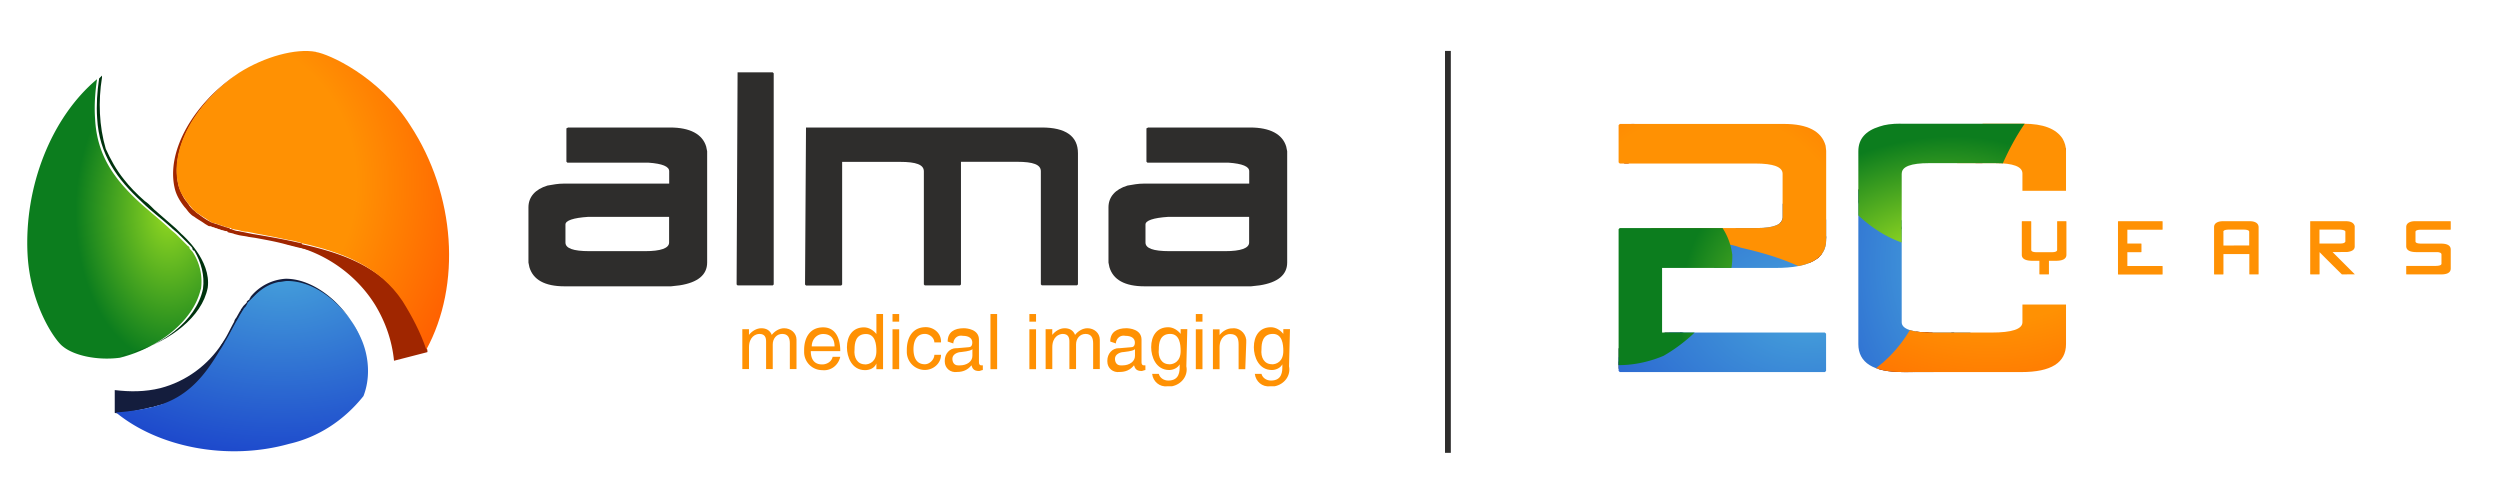 <svg id="Capa_1" data-name="Capa 1" xmlns="http://www.w3.org/2000/svg" xmlns:xlink="http://www.w3.org/1999/xlink" viewBox="0 0 249.249 50" width="249.249" height="50"><defs><radialGradient id="Degradado_sin_nombre_10" data-name="Degradado sin nombre 10" cx="1799.7" cy="-2956.69" fx="1799.7" fy="-2956.69" r="1.49" gradientTransform="rotate(-1.99 1549323.727 1342363.981)scale(26.52 17.91)" gradientUnits="userSpaceOnUse"><stop offset="0" stop-color="#47a4db"/><stop offset="1" stop-color="#1537c9"/></radialGradient><radialGradient id="Degradado_sin_nombre_17" data-name="Degradado sin nombre 17" cx="1796.01" cy="-3008.39" fx="1796.01" fy="-3008.39" r="1.29" gradientTransform="matrix(28.8 0 0 31.57 -51554.76 95002.68)" gradientUnits="userSpaceOnUse"><stop offset=".41" stop-color="#ff9103"/><stop offset="1" stop-color="#ff4300"/></radialGradient><radialGradient id="Degradado_sin_nombre_18" data-name="Degradado sin nombre 18" cx="1816.79" cy="-3005.95" fx="1816.79" fy="-3005.95" r=".59" gradientTransform="rotate(-15.75 334937.328 75090.66)scale(18.23 29.28)" gradientUnits="userSpaceOnUse"><stop offset="0" stop-color="#94d922"/><stop offset="1" stop-color="#0c7d1e"/></radialGradient><radialGradient id="Degradado_sin_nombre_10-2" data-name="Degradado sin nombre 10" cx="1814.34" cy="-2942.51" fx="1814.34" fy="-2942.51" gradientTransform="matrix(.921 26.504 -17.899 .622 -54143.35 -46229.81)" xlink:href="#Degradado_sin_nombre_10"/><radialGradient id="Degradado_sin_nombre_17-2" data-name="Degradado sin nombre 17" cx="1809.79" cy="-3000.78" fx="1809.79" fy="-3000.78" r="1.29" gradientTransform="matrix(0 28.8 -31.57 0 -94536.07 -52105.28)" xlink:href="#Degradado_sin_nombre_17"/><radialGradient id="Degradado_sin_nombre_18-2" data-name="Degradado sin nombre 18" cx="1834.15" cy="-2994.37" fx="1834.15" fy="-2994.37" r=".59" gradientTransform="rotate(74.25 -41113.46 -65784.458)scale(18.23 29.28)" xlink:href="#Degradado_sin_nombre_18"/><radialGradient id="Degradado_sin_nombre_29" data-name="Degradado sin nombre 29" cx="989.04" cy="-1118.82" fx="989.04" fy="-1118.82" r="1.29" gradientTransform="matrix(26.52 0 0 -17.91 -26201.18 -20011.81)" gradientUnits="userSpaceOnUse"><stop offset="0" stop-color="#47a4db"/><stop offset="1" stop-color="#1537c9"/></radialGradient><radialGradient id="Degradado_sin_nombre_24" data-name="Degradado sin nombre 24" cx="986.15" cy="-1068.93" fx="986.15" fy="-1068.93" r="1.12" gradientTransform="matrix(28.8 0 0 -31.57 -28378.87 -33727.84)" gradientUnits="userSpaceOnUse"><stop offset=".41" stop-color="#ff9103"/><stop offset="1" stop-color="#ff4300"/></radialGradient><radialGradient id="Degradado_sin_nombre_21" data-name="Degradado sin nombre 21" cx="1002.89" cy="-1074.19" fx="1002.89" fy="-1074.19" r=".51" gradientTransform="matrix(18.23 0 0 -29.28 -18265.97 -31431.22)" gradientUnits="userSpaceOnUse"><stop offset="0" stop-color="#94d922"/><stop offset="1" stop-color="#0c7d1e"/></radialGradient><clipPath id="clippath"><path class="cls-16" d="M161.499 12.356h16.352q3.553 0 4.16 2.166l0.058 0.51v8.888c0 1.858 -1.676 2.793 -5.017 2.793h-11.344v6.443h16.236l0.115 0.115v3.708l-0.115 0.115h-20.455l-0.115 -0.115v-14.128l0.115 -0.115h13.674c1.705 0 2.562 -0.356 2.562 -1.079v-4.334c0 -0.684 -0.915 -1.021 -2.735 -1.021h-13.501l-0.115 -0.115v-3.708l0.115 -0.115Z"/></clipPath><clipPath id="clippath-1"><path class="cls-16" d="M206.866 19.02V11.065h-22.4v0.674h-0.626V34.14h0.135v4.179h22.409v-7.955h-14.599v-11.344z"/></clipPath><clipPath id="clippath-2"><path class="cls-16" d="M189.484 12.336h12.269c1.936 0 3.236 0.491 3.881 1.483 0.231 0.395 0.347 0.809 0.347 1.252V34.302c0 1.858 -1.483 2.793 -4.449 2.793h-11.807q-4.449 -0.002 -4.449 -2.793V15.071q0 -1.806 2.109 -2.456 0.809 -0.288 2.109 -0.288Zm0.115 4.959v14.83c0 0.684 1.03 1.03 3.081 1.03h5.874c2.051 0 3.081 -0.347 3.081 -1.03V17.295c0 -0.684 -0.915 -1.03 -2.735 -1.03h-6.558c-1.83 0 -2.735 0.347 -2.735 1.03Z"/></clipPath><style>.cls-5{fill:#ff9103}.cls-7{fill:#141d3d}.cls-12{fill:#2e2d2c}.cls-16{fill:none}.cls-19{fill:#a02600}</style></defs><path d="M144.357 5.076v40.071" style="fill:none;stroke:#2e2d2c;stroke-miterlimit:10;stroke-width:.58px"/><g style="clip-path:url(#clippath)"><path id="Trazado_3144" data-name="Trazado 3144" class="cls-7" d="M169.819 30.143c0.655 -1.098 1.32 -2.312 1.974 -3.409 0.221 -0.328 0.328 -0.655 0.549 -0.992 0.106 -0.106 0.221 -0.328 0.328 -0.443 0 -0.106 0.106 -0.106 0.106 -0.106l0.221 -0.328c0 -0.106 0.106 -0.106 0.106 -0.221s0.106 -0.106 0.221 -0.221 0.106 -0.106 0.106 -0.221 0.106 -0.106 0.106 -0.106l0.221 -0.221c0.992 -0.992 2.312 -1.541 3.736 -1.647 3.515 0 7.473 3.081 8.686 6.924 -1.32 -3.843 -5.162 -7.367 -8.792 -7.367a5.64 5.64 0 0 0 -4.064 2.09c0 0.106 -0.106 0.106 -0.106 0.221s-0.106 0.106 -0.221 0.221 -0.106 0.106 -0.106 0.221l-0.221 0.221 -0.106 0.106c-0.106 0.106 -0.221 0.328 -0.328 0.443 0 0.106 -0.106 0.221 -0.106 0.221l-0.443 0.771c-0.106 0.106 -0.221 0.328 -0.221 0.443 -0.443 0.771 -0.771 1.541 -1.214 2.195 -0.106 0.221 -0.328 0.549 -0.443 0.771a16.86 16.86 0 0 1 -2.638 3.843 12.442 12.442 0 0 1 -2.523 1.647c-0.106 0.106 -0.221 0.106 -0.328 0.106s-0.221 0.106 -0.328 0.106 -0.221 0.106 -0.328 0.106h-0.106c-0.106 0 -0.221 0.106 -0.328 0.106h-0.106c-0.106 0 -0.221 0.106 -0.328 0.106h-0.106c-0.106 0 -0.221 0.106 -0.328 0.106h-0.106c-0.106 0 -0.221 0 -0.328 0.106h-0.106c-0.106 0 -0.221 0 -0.328 0.106h-0.771c-0.106 0 -2.638 0.443 -2.744 0.443h-0.221v0.443a20.93 20.93 0 0 0 4.507 -0.771c3.736 -0.549 5.827 -3.081 7.579 -6.048Z"/><path id="Trazado_3145" data-name="Trazado 3145" class="cls-7" d="M161.797 36.634c0.221 0 0.328 0 0.443 -0.106h0.106l0.328 -0.106h0.106c0.106 0 0.221 -0.106 0.328 -0.106h0.106c0.106 0 0.221 -0.106 0.328 -0.106h0.106l0.328 -0.106c0.106 0 0.221 -0.106 0.328 -0.106 0.106 -0.106 0.221 -0.106 0.328 -0.221 0.106 -0.106 0.221 -0.106 0.328 -0.221l1.647 -1.098c0.106 -0.106 0.106 -0.221 0.221 -0.221s0.221 -0.221 0.221 -0.221c1.098 -1.098 1.974 -2.312 2.744 -3.736 0.106 -0.221 0.328 -0.549 0.443 -0.771 0.443 -0.771 0.771 -1.426 1.214 -2.195 -0.443 0.655 -0.877 1.32 -1.426 1.974a12.14 12.14 0 0 1 -7.145 5.162c-1.763 0.443 -3.515 0.443 -5.278 0.221v2.638c0.328 0.221 4.064 -0.549 4.179 -0.664Z"/><path id="Trazado_3146" data-name="Trazado 3146" d="M186.605 33.301c0.703 -2.003 0.51 -4.305 -0.328 -6.259 -1.676 -3.794 -5.402 -6.847 -8.917 -6.731 -0.328 0.009 -0.655 0.135 -0.983 0.144 -1.088 0.26 -1.955 0.838 -2.697 1.637l-0.212 0.231 -0.106 0.115 -0.212 0.231 -0.212 0.231c-0.106 0.115 -0.106 0.115 -0.106 0.221 -0.106 0.115 -0.106 0.221 -0.212 0.337l-0.106 0.115c-0.106 0.115 -0.106 0.221 -0.212 0.337 -0.106 0.221 -0.308 0.558 -0.414 0.78 -0.52 0.895 -0.924 1.898 -1.444 2.802 -0.202 0.443 -0.414 0.78 -0.616 1.117 -1.656 3.024 -3.544 5.508 -7.03 6.626 -1.522 0.491 -3.158 0.771 -4.7 0.934 5.085 3.891 13.155 5.152 20.117 2.928 3.38 -0.886 6.279 -2.966 8.378 -5.787Z" style="fill:url(#Degradado_sin_nombre_10)"/><path id="Trazado_3147" data-name="Trazado 3147" class="cls-16" d="M183.994 26.647c0.443 0.221 0.877 0.549 1.32 0.877 -0.443 -0.328 -0.877 -0.549 -1.32 -0.877"/><path id="Trazado_3148" data-name="Trazado 3148" class="cls-16" d="M183.551 26.426c0.106 0.106 0.328 0.106 0.443 0.221 -0.106 -0.106 -0.328 -0.106 -0.443 -0.221"/><path id="Trazado_3151" data-name="Trazado 3151" class="cls-16" d="M183.994 26.647c0.443 0.328 0.877 0.549 1.32 0.877 0.106 0.106 0.328 0.221 0.443 0.328a17.442 17.442 0 0 0 -2.638 -1.647c0.106 0.106 0.328 0.106 0.443 0.221s0.328 0.106 0.443 0.221Z"/><path id="Trazado_3152" data-name="Trazado 3152" class="cls-16" d="M185.748 27.85c0.106 0.106 0.221 0.221 0.443 0.328 -0.106 -0.106 -0.328 -0.221 -0.443 -0.328"/><g id="Grupo_1034" data-name="Grupo 1034"><path id="Trazado_3157" data-name="Trazado 3157" class="cls-19" d="M176.772 23.941c-1.869 -0.443 -3.736 -0.771 -5.71 -1.098 -0.549 -0.106 -1.098 -0.221 -1.647 -0.328 -0.221 0 -0.549 -0.106 -0.771 -0.221 -0.106 0 -0.221 0 -0.221 -0.106 -0.106 0 -0.328 -0.106 -0.443 -0.106s-0.221 -0.106 -0.328 -0.106 -0.221 -0.106 -0.328 -0.106 -0.221 -0.106 -0.328 -0.106l-0.328 -0.106c-0.106 0 -0.221 -0.106 -0.328 -0.106s-0.106 -0.106 -0.221 -0.106c-0.443 -0.221 -0.877 -0.549 -1.32 -0.877 -0.221 -0.106 -0.328 -0.328 -0.549 -0.443 -0.221 -0.221 -0.443 -0.443 -0.549 -0.655 -0.106 -0.106 -0.221 -0.328 -0.328 -0.443 -0.328 -0.443 -0.549 -0.992 -0.771 -1.541 -1.214 -4.401 2.09 -9.891 6.924 -13.193 -5.056 3.293 -8.571 9.014 -7.367 13.521 0.221 0.771 0.655 1.426 1.098 1.974 0.221 0.221 0.328 0.443 0.549 0.655s0.328 0.328 0.549 0.443c0.443 0.328 0.877 0.549 1.32 0.877 0.106 0 0.106 0.106 0.221 0.106 0.106 0.106 0.221 0.106 0.328 0.106s0.221 0.106 0.328 0.106 0.221 0.106 0.328 0.106 0.221 0.106 0.328 0.106 0.221 0.106 0.328 0.106 0.328 0.106 0.443 0.106 0.221 0 0.221 0.106c0.221 0.106 0.549 0.106 0.771 0.221l0.443 0.106c0.443 0.106 0.771 0.106 1.214 0.221l0.771 0.106c1.214 0.221 2.417 0.443 3.63 0.771 0.443 0.106 0.877 0.221 1.32 0.328 2.195 0.443 4.285 1.214 6.27 2.09a10.93 10.93 0 0 1 2.638 1.647c0.106 0.106 0.221 0.221 0.443 0.328l0.328 0.328 0.328 0.328 0.328 0.328 0.328 0.328 0.106 0.106 0.328 0.328s0 0.106 0.106 0.106c0.106 0.106 0.221 0.221 0.221 0.328 0 0 0 0.106 0.106 0.106 0.106 0.106 0.106 0.221 0.221 0.328l0.106 0.106c0.106 0.106 0.106 0.221 0.221 0.328l0.106 0.106c0.106 0.106 0.106 0.221 0.221 0.328 0 0.106 0.106 0.106 0.106 0.221 0.106 0.106 0.106 0.221 0.221 0.328 0 0.106 0.106 0.106 0.106 0.221s1.541 3.081 1.541 3.293c0 0.106 0 0.221 0.106 0.221 0.106 -0.221 0.221 -0.328 0.328 -0.549 -0.655 -1.763 -1.426 -3.409 -2.417 -4.95 -2.744 -4.064 -7.03 -5.71 -11.98 -6.819Z"/><path id="Trazado_3158" data-name="Trazado 3158" class="cls-19" d="m189.09 31.635 -0.106 -0.221c-0.106 -0.106 -0.106 -0.221 -0.221 -0.328l-0.106 -0.106c-0.106 -0.106 -0.106 -0.221 -0.221 -0.328 0 0 0 -0.106 -0.106 -0.106 -0.106 -0.106 -0.221 -0.221 -0.221 -0.328l-0.106 -0.106 -0.328 -0.328 -0.106 -0.106 -0.328 -0.328 -0.328 -0.328 -0.328 -0.328 -0.328 -0.328c-0.106 -0.106 -0.221 -0.221 -0.443 -0.328 -0.106 -0.106 -0.221 -0.221 -0.443 -0.328 -0.443 -0.328 -0.877 -0.549 -1.32 -0.877 -0.106 -0.106 -0.328 -0.106 -0.443 -0.221s-0.328 -0.106 -0.443 -0.221c-1.974 -0.992 -4.064 -1.647 -6.27 -2.09 -0.443 -0.106 -0.877 -0.221 -1.32 -0.328 -1.214 -0.221 -2.417 -0.443 -3.63 -0.771 1.214 0.328 2.312 0.655 3.409 0.992 4.064 0.877 7.694 3.409 9.891 6.924a15.116 15.116 0 0 1 2.195 6.481l3.843 -0.992c0.221 -0.549 -2.195 -4.835 -2.195 -4.95Z"/></g><path id="Trazado_3159" data-name="Trazado 3159" d="M175.193 2.638c-2.312 -0.443 -5.933 0.549 -8.899 2.417 -4.95 3.293 -8.243 8.899 -6.924 13.299 0.106 0.443 0.328 0.771 0.549 1.098s0.328 0.549 0.549 0.771 0.328 0.443 0.549 0.655 0.328 0.328 0.549 0.443c0.443 0.328 0.877 0.549 1.32 0.877 0.106 0 0.106 0.106 0.221 0.106 0.106 0.106 0.221 0.106 0.328 0.106s0.221 0.106 0.328 0.106 0.221 0.106 0.328 0.106 0.221 0.106 0.328 0.106 0.221 0.106 0.328 0.106 0.328 0.106 0.443 0.106 0.221 0 0.221 0.106c0.221 0 0.443 0.106 0.655 0.106 0.443 0.106 0.771 0.221 1.214 0.221 1.541 0.328 2.966 0.549 4.401 0.877 0.655 0.106 1.32 0.221 1.869 0.443 4.835 1.098 9.014 2.744 11.652 6.702 1.098 1.763 2.09 3.63 2.744 5.605 4.064 -7.473 3.409 -17.912 -1.869 -25.934 -3.63 -5.71 -9.457 -8.243 -10.883 -8.465Z" style="fill:url(#Degradado_sin_nombre_17)"/><path id="Trazado_3160" data-name="Trazado 3160" d="M172.699 25.347a6.233 6.233 0 0 0 -2.148 -3.958l-0.27 -0.155q-0.135 -0.077 -0.164 -0.183c-0.029 -0.106 -0.135 -0.077 -0.27 -0.155l-0.27 -0.155 -0.27 -0.155 -0.27 -0.155 -0.135 -0.077 -0.54 -0.308c-0.405 -0.231 -0.78 -0.347 -1.194 -0.578 -1.329 -0.655 -2.755 -1.281 -3.949 -1.858 -3.467 -1.763 -6.221 -3.843 -7.598 -7.906 -0.52 -1.455 -0.838 -2.966 -1.04 -4.507 -3.881 5.663 -4.777 14.252 -2.206 21.745 1.898 5.519 5.749 8.657 6.78 9.052 1.57 0.703 4.363 0.481 6.702 -0.52 3.929 -2.253 7.01 -6.317 6.847 -10.15Z" style="fill:url(#Degradado_sin_nombre_18)"/></g><g style="clip-path:url(#clippath-1)"><g style="clip-path:url(#clippath-2)"><path id="Trazado_3144-2" data-name="Trazado 3144" class="cls-7" d="M187.683 21.755c1.098 0.655 2.312 1.32 3.409 1.974 0.328 0.221 0.655 0.328 0.992 0.549 0.106 0.106 0.328 0.221 0.443 0.328 0.106 0 0.106 0.106 0.106 0.106l0.328 0.221c0.106 0 0.106 0.106 0.221 0.106s0.106 0.106 0.221 0.221 0.106 0.106 0.221 0.106 0.106 0.106 0.106 0.106l0.221 0.221c0.992 0.992 1.541 2.312 1.647 3.736 0 3.515 -3.081 7.473 -6.924 8.686 3.843 -1.32 7.367 -5.162 7.367 -8.792a5.64 5.64 0 0 0 -2.09 -4.064c-0.106 0 -0.106 -0.106 -0.221 -0.106s-0.106 -0.106 -0.221 -0.221 -0.106 -0.106 -0.221 -0.106l-0.221 -0.221 -0.106 -0.106c-0.106 -0.106 -0.328 -0.221 -0.443 -0.328 -0.106 0 -0.221 -0.106 -0.221 -0.106l-0.771 -0.443c-0.106 -0.106 -0.328 -0.221 -0.443 -0.221 -0.771 -0.443 -1.541 -0.771 -2.195 -1.214 -0.221 -0.106 -0.549 -0.328 -0.771 -0.443a16.86 16.86 0 0 1 -3.843 -2.638 12.442 12.442 0 0 1 -1.647 -2.523c-0.106 -0.106 -0.106 -0.221 -0.106 -0.328s-0.106 -0.221 -0.106 -0.328 -0.106 -0.221 -0.106 -0.328v-0.106c0 -0.106 -0.106 -0.221 -0.106 -0.328v-0.106c0 -0.106 -0.106 -0.221 -0.106 -0.328v-0.106c0 -0.106 -0.106 -0.221 -0.106 -0.328v-0.106c0 -0.106 0 -0.221 -0.106 -0.328v-0.106c0 -0.106 0 -0.221 -0.106 -0.328v-0.771c0 -0.106 -0.443 -2.638 -0.443 -2.744v-0.221h-0.443c0.106 1.541 0.328 2.966 0.771 4.507 0.549 3.736 3.081 5.827 6.048 7.579Z"/><path id="Trazado_3145-2" data-name="Trazado 3145" class="cls-7" d="M181.202 13.723c0 0.221 0 0.328 0.106 0.443v0.106l0.106 0.328v0.106c0 0.106 0.106 0.221 0.106 0.328v0.106c0 0.106 0.106 0.221 0.106 0.328v0.106l0.106 0.328c0 0.106 0.106 0.221 0.106 0.328 0.106 0.106 0.106 0.221 0.221 0.328 0.106 0.106 0.106 0.221 0.221 0.328l1.098 1.647c0.106 0.106 0.221 0.106 0.221 0.221s0.221 0.221 0.221 0.221c1.098 1.098 2.312 1.974 3.736 2.744 0.221 0.106 0.549 0.328 0.771 0.443 0.771 0.443 1.426 0.771 2.195 1.214 -0.655 -0.443 -1.32 -0.877 -1.974 -1.426a12.14 12.14 0 0 1 -5.162 -7.145c-0.443 -1.763 -0.443 -3.515 -0.221 -5.278h-2.638c-0.221 0.328 0.549 4.064 0.664 4.179Z"/><path id="Trazado_3146-2" data-name="Trazado 3146" d="M184.525 38.53c2.003 0.703 4.305 0.51 6.259 -0.328 3.794 -1.676 6.847 -5.402 6.731 -8.917 -0.009 -0.328 -0.135 -0.655 -0.144 -0.983 -0.26 -1.088 -0.838 -1.955 -1.637 -2.697l-0.231 -0.212 -0.115 -0.106 -0.231 -0.212 -0.231 -0.212c-0.115 -0.106 -0.115 -0.106 -0.221 -0.106 -0.115 -0.106 -0.221 -0.106 -0.337 -0.212l-0.115 -0.106c-0.115 -0.106 -0.221 -0.106 -0.337 -0.212 -0.221 -0.106 -0.558 -0.308 -0.78 -0.414 -0.895 -0.52 -1.898 -0.924 -2.802 -1.444 -0.443 -0.202 -0.78 -0.414 -1.117 -0.616 -3.024 -1.656 -5.508 -3.544 -6.626 -7.03 -0.491 -1.522 -0.771 -3.158 -0.934 -4.7 -3.891 5.085 -5.152 13.155 -2.928 20.117 0.886 3.38 2.966 6.279 5.787 8.378Z" style="fill:url(#Degradado_sin_nombre_10-2)"/><path id="Trazado_3147-2" data-name="Trazado 3147" class="cls-16" d="M191.188 35.921c-0.221 0.443 -0.549 0.877 -0.877 1.32 0.328 -0.443 0.549 -0.877 0.877 -1.32"/><path id="Trazado_3148-2" data-name="Trazado 3148" class="cls-16" d="M191.4 35.487c-0.106 0.106 -0.106 0.328 -0.221 0.443 0.106 -0.106 0.106 -0.328 0.221 -0.443"/><path id="Trazado_3151-2" data-name="Trazado 3151" class="cls-16" d="M191.188 35.921c-0.328 0.443 -0.549 0.877 -0.877 1.32 -0.106 0.106 -0.221 0.328 -0.328 0.443a17.442 17.442 0 0 0 1.647 -2.638c-0.106 0.106 -0.106 0.328 -0.221 0.443s-0.106 0.328 -0.221 0.443Z"/><path id="Trazado_3152-2" data-name="Trazado 3152" class="cls-16" d="M189.975 37.683c-0.106 0.106 -0.221 0.221 -0.328 0.443 0.106 -0.106 0.221 -0.328 0.328 -0.443"/><g id="Grupo_1034-2" data-name="Grupo 1034"><path id="Trazado_3157-2" data-name="Trazado 3157" class="cls-19" d="M193.885 28.708c0.443 -1.869 0.771 -3.736 1.098 -5.71 0.106 -0.549 0.221 -1.098 0.328 -1.647 0 -0.221 0.106 -0.549 0.221 -0.771 0 -0.106 0 -0.221 0.106 -0.221 0 -0.106 0.106 -0.328 0.106 -0.443s0.106 -0.221 0.106 -0.328 0.106 -0.221 0.106 -0.328 0.106 -0.221 0.106 -0.328l0.106 -0.328c0 -0.106 0.106 -0.221 0.106 -0.328s0.106 -0.106 0.106 -0.221c0.221 -0.443 0.549 -0.877 0.877 -1.32 0.106 -0.221 0.328 -0.328 0.443 -0.549 0.221 -0.221 0.443 -0.443 0.655 -0.549 0.106 -0.106 0.328 -0.221 0.443 -0.328 0.443 -0.328 0.992 -0.549 1.541 -0.771 4.401 -1.214 9.891 2.09 13.193 6.924 -3.293 -5.056 -9.014 -8.571 -13.521 -7.367 -0.771 0.221 -1.426 0.655 -1.974 1.098 -0.221 0.221 -0.443 0.328 -0.655 0.549s-0.328 0.328 -0.443 0.549c-0.328 0.443 -0.549 0.877 -0.877 1.32 0 0.106 -0.106 0.106 -0.106 0.221 -0.106 0.106 -0.106 0.221 -0.106 0.328s-0.106 0.221 -0.106 0.328 -0.106 0.221 -0.106 0.328 -0.106 0.221 -0.106 0.328 -0.106 0.221 -0.106 0.328 -0.106 0.328 -0.106 0.443 0 0.221 -0.106 0.221c-0.106 0.221 -0.106 0.549 -0.221 0.771l-0.106 0.443c-0.106 0.443 -0.106 0.771 -0.221 1.214l-0.106 0.771c-0.221 1.214 -0.443 2.417 -0.771 3.63 -0.106 0.443 -0.221 0.877 -0.328 1.32 -0.443 2.195 -1.214 4.285 -2.09 6.27a10.93 10.93 0 0 1 -1.647 2.638c-0.106 0.106 -0.221 0.221 -0.328 0.443l-0.328 0.328 -0.328 0.328 -0.328 0.328 -0.328 0.328 -0.106 0.106 -0.328 0.328s-0.106 0 -0.106 0.106c-0.106 0.106 -0.221 0.221 -0.328 0.221 0 0 -0.106 0 -0.106 0.106 -0.106 0.106 -0.221 0.106 -0.328 0.221l-0.106 0.106c-0.106 0.106 -0.221 0.106 -0.328 0.221l-0.106 0.106c-0.106 0.106 -0.221 0.106 -0.328 0.221 -0.106 0 -0.106 0.106 -0.221 0.106 -0.106 0.106 -0.221 0.106 -0.328 0.221 -0.106 0 -0.106 0.106 -0.221 0.106s-3.081 1.541 -3.293 1.541c-0.106 0 -0.221 0 -0.221 0.106 0.221 0.106 0.328 0.221 0.549 0.328 1.763 -0.655 3.409 -1.426 4.95 -2.417 4.064 -2.744 5.71 -7.03 6.819 -11.98Z"/><path id="Trazado_3158-2" data-name="Trazado 3158" class="cls-19" d="m186.191 41.015 0.221 -0.106c0.106 -0.106 0.221 -0.106 0.328 -0.221l0.106 -0.106c0.106 -0.106 0.221 -0.106 0.328 -0.221 0 0 0.106 0 0.106 -0.106 0.106 -0.106 0.221 -0.221 0.328 -0.221l0.106 -0.106 0.328 -0.328 0.106 -0.106 0.328 -0.328 0.328 -0.328 0.328 -0.328 0.328 -0.328c0.106 -0.106 0.221 -0.221 0.328 -0.443 0.106 -0.106 0.221 -0.221 0.328 -0.443 0.328 -0.443 0.549 -0.877 0.877 -1.32 0.106 -0.106 0.106 -0.328 0.221 -0.443s0.106 -0.328 0.221 -0.443c0.992 -1.974 1.647 -4.064 2.09 -6.27 0.106 -0.443 0.221 -0.877 0.328 -1.32 0.221 -1.214 0.443 -2.417 0.771 -3.63a101.163 101.163 0 0 1 -0.992 3.409c-0.877 4.064 -3.409 7.694 -6.924 9.891a15.116 15.116 0 0 1 -6.481 2.195l0.992 3.843c0.549 0.221 4.835 -2.195 4.95 -2.195Z"/></g><path id="Trazado_3159-2" data-name="Trazado 3159" d="M215.187 27.128c0.443 -2.312 -0.549 -5.933 -2.417 -8.899 -3.293 -4.95 -8.899 -8.243 -13.299 -6.924 -0.443 0.106 -0.771 0.328 -1.098 0.549s-0.549 0.328 -0.771 0.549 -0.443 0.328 -0.655 0.549 -0.328 0.328 -0.443 0.549c-0.328 0.443 -0.549 0.877 -0.877 1.32 0 0.106 -0.106 0.106 -0.106 0.221 -0.106 0.106 -0.106 0.221 -0.106 0.328s-0.106 0.221 -0.106 0.328 -0.106 0.221 -0.106 0.328 -0.106 0.221 -0.106 0.328 -0.106 0.221 -0.106 0.328 -0.106 0.328 -0.106 0.443 0 0.221 -0.106 0.221c0 0.221 -0.106 0.443 -0.106 0.655 -0.106 0.443 -0.221 0.771 -0.221 1.214 -0.328 1.541 -0.549 2.966 -0.877 4.401 -0.106 0.655 -0.221 1.32 -0.443 1.869 -1.098 4.835 -2.744 9.014 -6.702 11.652 -1.763 1.098 -3.63 2.09 -5.605 2.744 7.473 4.064 17.912 3.409 25.934 -1.869 5.71 -3.63 8.243 -9.457 8.465 -10.883Z" style="fill:url(#Degradado_sin_nombre_17-2)"/><path id="Trazado_3160-2" data-name="Trazado 3160" d="M192.479 24.624a6.233 6.233 0 0 0 3.958 -2.148l0.155 -0.27q0.077 -0.135 0.183 -0.164c0.106 -0.029 0.077 -0.135 0.155 -0.27l0.155 -0.27 0.155 -0.27 0.155 -0.27 0.077 -0.135 0.308 -0.54c0.231 -0.405 0.347 -0.78 0.578 -1.194 0.655 -1.329 1.281 -2.755 1.858 -3.949 1.763 -3.467 3.843 -6.221 7.906 -7.598 1.455 -0.52 2.966 -0.838 4.507 -1.04 -5.663 -3.881 -14.252 -4.777 -21.745 -2.206 -5.519 1.898 -8.657 5.749 -9.052 6.78 -0.703 1.57 -0.481 4.363 0.52 6.702 2.253 3.929 6.317 7.01 10.15 6.847Z" style="fill:url(#Degradado_sin_nombre_18-2)"/></g></g><path class="cls-5" d="M201.608 22.054h0.877l0.029 0.029v2.831q0 0.231 0.549 0.231h1.483q0.549 0 0.549 -0.231v-2.831l0.02 -0.029h0.877l0.029 0.029v3.322q-0.002 0.594 -1.059 0.597h-0.684v1.329l-0.029 0.029h-0.895l-0.029 -0.029v-1.329h-0.674c-0.713 0 -1.079 -0.202 -1.079 -0.597v-3.322l0.029 -0.029Zm9.583 0h4.392l0.029 0.029v0.79l-0.029 0.029h-3.486v1.377h1.377l0.029 0.029v0.809l-0.029 0.029h-1.377v1.377h3.486l0.029 0.029v0.79l-0.029 0.029h-4.392l-0.029 -0.029v-5.258zm10.458 0h2.629c0.414 0 0.693 0.106 0.828 0.317a0.581 0.581 0 0 1 0.077 0.27v4.69l-0.029 0.029h-0.877l-0.02 -0.029v-2.002h-2.581v2.003l-0.029 0.029h-0.877l-0.029 -0.029v-4.69c0 -0.26 0.155 -0.434 0.452 -0.53 0.115 -0.038 0.27 -0.058 0.452 -0.058m0.029 1.059v1.367h0.058l2.494 -0.009h0.009l0.009 0.009v-1.367c0 -0.144 -0.193 -0.221 -0.587 -0.221h-1.406c-0.395 0 -0.587 0.077 -0.587 0.221Zm8.67 -1.059h3.524q0.765 0 0.895 0.491v2.031c0 0.308 -0.25 0.491 -0.76 0.549h-0.317l-1.127 0.009 2.215 2.215h-0.009l-1.281 0.009c-1.473 -1.455 -2.206 -2.195 -2.215 -2.215h-0.009v2.186l-0.029 0.029h-0.877l-0.029 -0.029v-5.258l0.029 -0.029Zm0.906 0.848v1.377h2.071c0.299 0 0.463 -0.067 0.51 -0.193v-0.983c0 -0.115 -0.173 -0.183 -0.53 -0.212h-2.051Zm9.553 -0.848h3.506l0.029 0.029v0.79l-0.029 0.029h-2.899c-0.395 0 -0.587 0.077 -0.587 0.221v0.944c0 0.144 0.193 0.221 0.587 0.221h1.945c0.655 0 0.983 0.202 0.983 0.597v1.878q0 0.594 -0.953 0.597h-3.457l-0.029 -0.029v-0.79l0.029 -0.029h2.86c0.414 0 0.626 -0.077 0.626 -0.221v-0.924q0 -0.187 -0.376 -0.231h-2.109c-0.684 0 -1.03 -0.202 -1.03 -0.597V22.64c0 -0.26 0.155 -0.434 0.452 -0.53 0.115 -0.038 0.27 -0.058 0.452 -0.058"/><g id="Grupo_1049" data-name="Grupo 1049"><g id="Grupo_1033" data-name="Grupo 1033"><path id="Trazado_3138" data-name="Trazado 3138" class="cls-12" d="M56.664 12.712h10.141c1.993 0 3.226 0.664 3.601 1.898l0.097 0.472v11.094c0 1.233 -0.944 1.993 -2.744 2.273l-0.857 0.097h-10.613c-1.993 0 -3.13 -0.664 -3.506 -1.898l-0.097 -0.472v-5.499c0 -1.04 0.664 -1.801 1.898 -2.177 0.569 -0.097 1.04 -0.193 1.608 -0.193h10.526v-1.233c0 -0.472 -0.664 -0.76 -2.09 -0.857h-8.06l-0.097 -0.097v-3.322l0.193 -0.097Zm-0.288 11.47c0 0.569 0.76 0.857 2.369 0.857h5.595c1.512 0 2.369 -0.288 2.369 -0.857v-2.562h-8.06c-1.512 0.097 -2.273 0.376 -2.273 0.76z"/><path id="Trazado_3139" data-name="Trazado 3139" class="cls-12" d="M73.536 7.213h3.506l0.097 0.097V28.36l-0.097 0.097h-3.506l-0.097 -0.097 0.097 -21.138Z"/><path id="Trazado_3140" data-name="Trazado 3140" class="cls-12" d="M80.364 12.712h23.507c2.369 0 3.601 0.857 3.601 2.562v13.078l-0.097 0.097h-3.506l-0.097 -0.097v-11.277c0 -0.664 -0.76 -0.944 -2.369 -0.944h-5.595V28.36l-0.097 0.097h-3.506l-0.097 -0.097v-11.277c0 -0.664 -0.76 -0.944 -2.369 -0.944h-5.778v12.23l-0.097 0.097h-3.506l-0.097 -0.097 0.097 -15.64Z"/><path id="Trazado_3141" data-name="Trazado 3141" class="cls-12" d="M114.493 12.712h10.141c1.993 0 3.226 0.664 3.601 1.898l0.097 0.472v11.094c0 1.233 -0.944 1.993 -2.744 2.273l-0.857 0.097h-10.613c-1.993 0 -3.13 -0.664 -3.506 -1.898l-0.097 -0.472v-5.499c0 -1.04 0.664 -1.801 1.898 -2.177 0.569 -0.097 1.04 -0.193 1.608 -0.193h10.526v-1.233c0 -0.472 -0.664 -0.76 -2.09 -0.857h-8.06l-0.097 -0.097v-3.322l0.193 -0.097Zm-0.288 11.47c0 0.569 0.76 0.857 2.369 0.857h5.595c1.512 0 2.369 -0.288 2.369 -0.857v-2.562h-8.06c-1.512 0.097 -2.273 0.376 -2.273 0.76z"/></g><path id="Trazado_3144-3" data-name="Trazado 3144" class="cls-7" d="M21.919 35.026c0.569 -0.944 1.136 -1.993 1.705 -2.937 0.193 -0.288 0.288 -0.569 0.472 -0.857 0.097 -0.097 0.193 -0.288 0.288 -0.376 0 -0.097 0.097 -0.097 0.097 -0.097l0.193 -0.288c0 -0.097 0.097 -0.097 0.097 -0.193s0.097 -0.097 0.193 -0.193 0.097 -0.097 0.097 -0.193 0.097 -0.097 0.097 -0.097l0.193 -0.193c0.857 -0.857 1.993 -1.329 3.226 -1.426 3.034 0 6.443 2.658 7.492 5.971 -1.136 -3.322 -4.459 -6.356 -7.579 -6.356a4.884 4.884 0 0 0 -3.506 1.801c0 0.097 -0.097 0.097 -0.097 0.193s-0.097 0.097 -0.193 0.193 -0.097 0.097 -0.097 0.193l-0.193 0.193 -0.097 0.097c-0.097 0.097 -0.193 0.288 -0.288 0.376 0 0.097 -0.097 0.193 -0.097 0.193l-0.376 0.664c-0.097 0.097 -0.193 0.288 -0.193 0.376 -0.376 0.664 -0.664 1.329 -1.04 1.898 -0.097 0.193 -0.288 0.472 -0.376 0.664a15.116 15.116 0 0 1 -2.273 3.322c-0.664 0.569 -1.426 1.04 -2.177 1.426 -0.097 0.097 -0.193 0.097 -0.288 0.097s-0.193 0.097 -0.288 0.097 -0.193 0.097 -0.288 0.097h-0.097c-0.097 0 -0.193 0.097 -0.288 0.097h-0.097c-0.097 0 -0.193 0.097 -0.288 0.097h-0.097c-0.097 0 -0.193 0.097 -0.288 0.097h-0.097c-0.097 0 -0.193 0 -0.288 0.097h-0.097c-0.097 0 -0.193 0 -0.288 0.097h-0.664c-0.097 0 -2.273 0.376 -2.369 0.376h-0.193v0.376a18.954 18.954 0 0 0 3.891 -0.664c3.226 -0.472 5.027 -2.658 6.538 -5.21Z"/><path id="Trazado_3145-3" data-name="Trazado 3145" class="cls-7" d="M15.003 40.62c0.193 0 0.288 0 0.376 -0.097h0.097l0.288 -0.097h0.097c0.097 0 0.193 -0.097 0.288 -0.097h0.097c0.097 0 0.193 -0.097 0.288 -0.097h0.097l0.288 -0.097c0.097 0 0.193 -0.097 0.288 -0.097 0.097 -0.097 0.193 -0.097 0.288 -0.193s0.193 -0.097 0.288 -0.193l1.426 -0.944c0.097 -0.097 0.097 -0.193 0.193 -0.193s0.193 -0.193 0.193 -0.193c0.944 -0.944 1.705 -1.993 2.369 -3.226 0.097 -0.193 0.288 -0.472 0.376 -0.664 0.376 -0.664 0.664 -1.233 1.04 -1.898 -0.376 0.569 -0.76 1.136 -1.233 1.705 -1.426 2.177 -3.601 3.794 -6.163 4.459 -1.512 0.376 -3.034 0.376 -4.545 0.193v2.273c0.288 0.193 3.506 -0.472 3.601 -0.569Z"/><path id="Trazado_3146-3" data-name="Trazado 3146" d="M36.238 39.484c0.664 -1.705 0.569 -3.698 -0.097 -5.402 -1.329 -3.322 -4.459 -6.067 -7.492 -6.067 -0.288 0 -0.569 0.097 -0.857 0.097 -0.944 0.193 -1.705 0.664 -2.369 1.329l-0.193 0.193 -0.097 0.097 -0.193 0.193 -0.193 0.193c-0.097 0.097 -0.097 0.097 -0.097 0.193 -0.097 0.097 -0.097 0.193 -0.193 0.288l-0.097 0.097c-0.097 0.097 -0.097 0.193 -0.193 0.288 -0.097 0.193 -0.288 0.472 -0.376 0.664 -0.472 0.76 -0.857 1.608 -1.329 2.369a8.14 8.14 0 0 1 -0.569 0.944c-1.512 2.562 -3.226 4.642 -6.259 5.499 -1.329 0.376 -2.744 0.569 -4.073 0.664 4.266 3.506 11.191 4.835 17.257 3.13 2.937 -0.664 5.499 -2.369 7.397 -4.738Z" style="fill:url(#Degradado_sin_nombre_29)"/><path id="Trazado_3147-3" data-name="Trazado 3147" class="cls-16" d="M36.335 26.59c0.376 0.193 0.76 0.472 1.136 0.76 -0.376 -0.288 -0.76 -0.472 -1.136 -0.76"/><path id="Trazado_3148-3" data-name="Trazado 3148" class="cls-16" d="M35.95 26.406c0.097 0.097 0.288 0.097 0.376 0.193 -0.097 -0.097 -0.288 -0.097 -0.376 -0.193"/><path id="Trazado_3151-3" data-name="Trazado 3151" class="cls-16" d="M36.335 26.59c0.376 0.288 0.76 0.472 1.136 0.76 0.097 0.097 0.288 0.193 0.376 0.288 -0.76 -0.569 -1.512 -1.04 -2.273 -1.426 0.097 0.097 0.288 0.097 0.376 0.193s0.288 0.097 0.376 0.193Z"/><path id="Trazado_3152-3" data-name="Trazado 3152" class="cls-16" d="M37.847 27.629a1.395 1.395 0 0 0 0.376 0.288c-0.097 -0.097 -0.288 -0.193 -0.376 -0.288"/><g id="Grupo_1034-3" data-name="Grupo 1034"><path id="Trazado_3157-3" data-name="Trazado 3157" class="cls-19" d="M30.104 24.269c-1.608 -0.376 -3.226 -0.664 -4.93 -0.944q-0.706 -0.145 -1.426 -0.288c-0.193 0 -0.472 -0.097 -0.664 -0.193 -0.097 0 -0.193 0 -0.193 -0.097 -0.097 0 -0.288 -0.097 -0.376 -0.097s-0.193 -0.097 -0.288 -0.097 -0.193 -0.097 -0.288 -0.097 -0.193 -0.097 -0.288 -0.097l-0.288 -0.097c-0.097 0 -0.193 -0.097 -0.288 -0.097s-0.097 -0.097 -0.193 -0.097c-0.376 -0.193 -0.76 -0.472 -1.136 -0.76 -0.193 -0.097 -0.288 -0.288 -0.472 -0.376 -0.193 -0.193 -0.376 -0.376 -0.472 -0.569 -0.097 -0.097 -0.193 -0.288 -0.288 -0.376 -0.288 -0.376 -0.472 -0.857 -0.664 -1.329 -1.04 -3.794 1.801 -8.533 5.971 -11.373 -4.363 2.841 -7.397 7.772 -6.356 11.662 0.193 0.664 0.569 1.233 0.944 1.705 0.193 0.193 0.288 0.376 0.472 0.569 0.193 0.193 0.288 0.288 0.472 0.376 0.376 0.288 0.76 0.472 1.136 0.76 0.097 0 0.097 0.097 0.193 0.097 0.097 0.097 0.193 0.097 0.288 0.097s0.193 0.097 0.288 0.097 0.193 0.097 0.288 0.097 0.193 0.097 0.288 0.097 0.193 0.097 0.288 0.097 0.288 0.097 0.376 0.097 0.193 0 0.193 0.097c0.193 0.097 0.472 0.097 0.664 0.193l0.376 0.097c0.376 0.097 0.664 0.097 1.04 0.193l0.664 0.097c1.04 0.193 2.09 0.376 3.13 0.664l1.136 0.288c1.898 0.376 3.698 1.04 5.402 1.801a9.07 9.07 0 0 1 2.273 1.426 1.395 1.395 0 0 0 0.376 0.288l0.288 0.288 0.288 0.288 0.288 0.288 0.288 0.288 0.097 0.097 0.288 0.288s0 0.097 0.097 0.097c0.097 0.097 0.193 0.193 0.193 0.288 0 0 0 0.097 0.097 0.097 0.097 0.097 0.097 0.193 0.193 0.288l0.097 0.097c0.097 0.097 0.097 0.193 0.193 0.288l0.097 0.097c0.097 0.097 0.097 0.193 0.193 0.288 0 0.097 0.097 0.097 0.097 0.193 0.097 0.097 0.097 0.193 0.193 0.288 0 0.097 0.097 0.097 0.097 0.193s1.329 2.658 1.329 2.841c0 0.097 0 0.193 0.097 0.193 0.097 -0.193 0.193 -0.288 0.288 -0.472 -0.569 -1.512 -1.233 -2.937 -2.09 -4.266 -2.369 -3.506 -6.067 -4.93 -10.334 -5.874Z"/><path id="Trazado_3158-3" data-name="Trazado 3158" class="cls-19" d="m40.726 30.904 -0.097 -0.193c-0.097 -0.097 -0.097 -0.193 -0.193 -0.288l-0.097 -0.097c-0.097 -0.097 -0.097 -0.193 -0.193 -0.288 0 0 0 -0.097 -0.097 -0.097 -0.097 -0.097 -0.193 -0.193 -0.193 -0.288l-0.097 -0.097 -0.288 -0.288 -0.097 -0.097 -0.288 -0.288 -0.288 -0.288 -0.288 -0.288 -0.288 -0.288a1.395 1.395 0 0 0 -0.376 -0.288 1.395 1.395 0 0 0 -0.376 -0.288c-0.376 -0.288 -0.76 -0.472 -1.136 -0.76 -0.097 -0.097 -0.288 -0.097 -0.376 -0.193s-0.288 -0.097 -0.376 -0.193c-1.705 -0.857 -3.506 -1.426 -5.402 -1.801l-1.136 -0.288c-1.04 -0.193 -2.09 -0.376 -3.13 -0.664 1.04 0.288 1.993 0.569 2.937 0.857 3.506 0.76 6.635 2.937 8.533 5.971 1.04 1.705 1.705 3.601 1.898 5.595l3.322 -0.857c0.193 -0.472 -1.898 -4.17 -1.898 -4.266Z"/></g><path id="Trazado_3159-3" data-name="Trazado 3159" d="M31.5 5.171c-1.993 -0.376 -5.123 0.472 -7.676 2.09 -4.266 2.841 -7.107 7.676 -5.971 11.47 0.097 0.376 0.288 0.664 0.472 0.944s0.288 0.472 0.472 0.664 0.288 0.376 0.472 0.569 0.288 0.288 0.472 0.376c0.376 0.288 0.76 0.472 1.136 0.76 0.097 0 0.097 0.097 0.193 0.097 0.097 0.097 0.193 0.097 0.288 0.097s0.193 0.097 0.288 0.097 0.193 0.097 0.288 0.097 0.193 0.097 0.288 0.097 0.193 0.097 0.288 0.097 0.288 0.097 0.376 0.097 0.193 0 0.193 0.097c0.193 0 0.376 0.097 0.569 0.097 0.376 0.097 0.664 0.193 1.04 0.193 1.329 0.288 2.562 0.472 3.794 0.76 0.569 0.097 1.136 0.193 1.608 0.376 4.17 0.944 7.772 2.369 10.044 5.778 0.944 1.512 1.801 3.13 2.369 4.835 3.506 -6.443 2.937 -15.447 -1.608 -22.371 -3.13 -4.93 -8.157 -7.107 -9.38 -7.3Z" style="fill:url(#Degradado_sin_nombre_24)"/><path id="Trazado_3160-3" data-name="Trazado 3160" d="M20.031 28.862a5.372 5.372 0 0 0 -0.857 -3.794l-0.193 -0.193q-0.097 -0.097 -0.097 -0.193c0 -0.097 -0.097 -0.097 -0.193 -0.193l-0.193 -0.193 -0.193 -0.193 -0.193 -0.193 -0.097 -0.097 -0.376 -0.376c-0.288 -0.288 -0.569 -0.472 -0.857 -0.76 -0.944 -0.857 -1.993 -1.705 -2.841 -2.465 -2.465 -2.273 -4.266 -4.642 -4.459 -8.34 -0.097 -1.329 0 -2.658 0.193 -3.977C5.131 11.69 2.377 18.605 2.752 25.431c0.288 5.027 2.744 8.533 3.506 9.1 1.136 0.944 3.506 1.426 5.692 1.136 3.794 -0.944 7.3 -3.601 8.06 -6.828Z" style="fill:url(#Degradado_sin_nombre_21)"/><path id="Trazado_3161" data-name="Trazado 3161" d="m18.134 23.372 -0.569 -0.569c-0.76 -0.664 -1.512 -1.329 -2.177 -1.898l-0.288 -0.288c-0.193 -0.193 -0.376 -0.376 -0.664 -0.569 -0.76 -0.664 -1.512 -1.426 -2.09 -2.177 -0.76 -0.944 -1.329 -1.993 -1.801 -3.034 -0.664 -2.273 -0.76 -4.738 -0.376 -7.107v-0.193c-0.097 0.288 0 0.097 0 0l-0.288 0.288c-0.193 1.329 -0.288 2.658 -0.193 3.977 0.193 3.601 1.993 6.067 4.459 8.34 0.857 0.857 1.898 1.608 2.841 2.465 0.288 0.288 0.569 0.472 0.857 0.76l0.376 0.376 0.097 0.097 0.193 0.193 0.193 0.193 0.193 0.193 0.193 0.193q0.097 0.097 0.097 0.193c0 0.097 0.097 0.193 0.193 0.193 0.664 1.136 1.04 2.465 0.857 3.794 -0.664 3.226 -4.266 5.874 -8.06 6.635h0.097c0.097 0 0.193 0 0.288 -0.097 0.097 0 0.288 -0.097 0.376 -0.097s0.288 -0.097 0.376 -0.097 0.193 0 0.193 -0.097c3.409 -1.04 6.635 -3.409 7.203 -6.356 0.376 -2.744 -2.465 -5.21 -2.562 -5.306Z" style="fill:#00330e"/><g id="Grupo_1035" data-name="Grupo 1035"><path id="Trazado_3162" data-name="Trazado 3162" class="cls-5" d="M74.008 32.82h0.664v0.569c0.288 -0.376 0.76 -0.664 1.233 -0.664s0.857 0.193 1.04 0.664c0.288 -0.376 0.76 -0.664 1.233 -0.664 0.664 0 1.233 0.472 1.233 1.136v2.937h-0.664v-2.562c0 -0.569 -0.193 -0.944 -0.76 -0.944s-0.944 0.472 -0.944 1.04v2.465h-0.664v-2.744c0 -0.376 -0.097 -0.76 -0.664 -0.76 -0.376 0 -1.04 0.288 -1.04 1.329v2.177h-0.664z"/><path id="Trazado_3163" data-name="Trazado 3163" class="cls-5" d="M83.773 35.574c-0.193 0.857 -0.944 1.426 -1.801 1.329a1.802 1.802 0 0 1 -1.801 -1.801v-0.193c0 -1.233 0.569 -2.273 1.898 -2.273 1.136 0 1.705 0.944 1.705 2.369h-2.937c0 0.857 0.376 1.329 1.136 1.329 0.472 0 0.944 -0.288 1.04 -0.76zm-0.569 -1.04c0 -0.664 -0.288 -1.233 -1.136 -1.233 -0.664 0 -1.136 0.569 -1.136 1.233z"/><path id="Trazado_3164" data-name="Trazado 3164" class="cls-5" d="M88.04 36.807h-0.664v-0.569c-0.193 0.472 -0.664 0.664 -1.136 0.664 -1.329 0 -1.801 -1.329 -1.801 -2.273 0 -1.136 0.569 -1.993 1.705 -1.993 0.472 0 0.944 0.288 1.233 0.664v-1.993h0.664zm-1.801 -0.472c0.472 0 1.136 -0.288 1.136 -1.329 0 -0.664 -0.097 -1.705 -1.04 -1.705 -1.04 0 -1.136 0.944 -1.136 1.512 -0.097 0.857 0.288 1.512 1.04 1.512Z"/><path id="Trazado_3165" data-name="Trazado 3165" class="cls-5" d="M88.983 32.069v-0.76h0.664v0.76zm0.664 4.738h-0.664v-3.977h0.664z"/><path id="Trazado_3166" data-name="Trazado 3166" class="cls-5" d="M93.154 34.149c0 -0.472 -0.472 -0.857 -0.944 -0.857 -0.857 0 -1.136 0.76 -1.136 1.512 0 0.664 0.193 1.512 1.136 1.512 0.472 0 0.944 -0.472 0.944 -0.944h0.664c0 0.857 -0.76 1.512 -1.608 1.512a1.802 1.802 0 0 1 -1.801 -1.801v-0.193c0 -1.233 0.569 -2.273 1.898 -2.273 0.76 0 1.512 0.569 1.512 1.426v0.097h-0.664Z"/><path id="Trazado_3167" data-name="Trazado 3167" class="cls-5" d="M94.481 34.052c0 -0.944 0.664 -1.329 1.608 -1.329 0.288 0 1.512 0.097 1.512 1.136v2.273c0 0.193 0.097 0.288 0.193 0.288h0.193v0.472c-0.097 0 -0.288 0.097 -0.376 0.097 -0.569 0 -0.664 -0.288 -0.76 -0.569 -0.376 0.472 -0.857 0.664 -1.426 0.664 -0.664 0.097 -1.233 -0.376 -1.233 -1.04v-0.097c0 -0.664 0.472 -1.233 1.136 -1.233h0.097l1.136 -0.097c0.193 0 0.376 -0.097 0.376 -0.472s-0.288 -0.664 -0.944 -0.664c-0.472 -0.097 -0.857 0.193 -0.944 0.664v0.097zm2.465 0.76c-0.097 0.097 -0.288 0.193 -1.136 0.288 -0.288 0 -0.857 0.193 -0.857 0.664 0 0.376 0.193 0.664 0.569 0.664h0.193c0.664 0 1.233 -0.376 1.233 -0.944v-0.664Z"/><path id="Trazado_3168" data-name="Trazado 3168" class="cls-5" d="M99.413 36.807h-0.664v-5.499h0.664z"/><path id="Trazado_3169" data-name="Trazado 3169" class="cls-5" d="M102.629 32.069v-0.76h0.664v0.76zm0.664 4.738h-0.664v-3.977h0.664z"/><path id="Trazado_3170" data-name="Trazado 3170" class="cls-5" d="M104.247 32.82h0.664v0.569c0.288 -0.376 0.76 -0.664 1.233 -0.664s0.857 0.193 1.04 0.664c0.288 -0.376 0.76 -0.664 1.233 -0.664 0.664 0 1.233 0.472 1.233 1.136v2.937h-0.664v-2.562c0 -0.569 -0.193 -0.944 -0.76 -0.944s-0.944 0.472 -0.944 1.04v2.465h-0.664v-2.744c0 -0.376 -0.097 -0.76 -0.664 -0.76 -0.376 0 -1.04 0.288 -1.04 1.329v2.177h-0.664z"/><path id="Trazado_3171" data-name="Trazado 3171" class="cls-5" d="M110.69 34.052c0 -0.944 0.664 -1.329 1.608 -1.329 0.288 0 1.512 0.097 1.512 1.136v2.273c0 0.193 0.097 0.288 0.193 0.288h0.193v0.472c-0.097 0 -0.288 0.097 -0.376 0.097 -0.569 0 -0.664 -0.288 -0.76 -0.569 -0.376 0.472 -0.857 0.664 -1.426 0.664 -0.664 0.097 -1.233 -0.376 -1.233 -1.04v-0.097c0 -0.664 0.472 -1.233 1.136 -1.233h0.097l1.136 -0.097c0.193 0 0.376 -0.097 0.376 -0.472s-0.288 -0.664 -0.944 -0.664c-0.472 -0.097 -0.857 0.193 -0.944 0.664v0.097zm2.465 0.76c-0.097 0.097 -0.288 0.193 -1.136 0.288 -0.288 0 -0.857 0.193 -0.857 0.664 0 0.376 0.193 0.664 0.569 0.664h0.193c0.664 0 1.233 -0.376 1.233 -0.944v-0.664Z"/><path id="Trazado_3172" data-name="Trazado 3172" class="cls-5" d="M118.278 36.517c0.193 0.944 -0.472 1.801 -1.426 1.993h-0.472c-0.76 0.097 -1.426 -0.472 -1.512 -1.233h0.664c0.097 0.376 0.472 0.664 0.944 0.664 1.136 0 1.136 -0.944 1.136 -1.426v-0.193c-0.193 0.376 -0.664 0.569 -1.04 0.569 -1.329 0 -1.801 -1.329 -1.801 -2.273 0 -1.136 0.569 -1.993 1.705 -1.993 0.472 0 0.944 0.288 1.233 0.664v-0.472h0.664zm-1.705 -0.193c0.472 0 1.136 -0.288 1.136 -1.329 0 -0.664 -0.097 -1.705 -1.04 -1.705 -1.04 0 -1.136 0.944 -1.136 1.512 -0.097 0.857 0.288 1.512 1.04 1.512Z"/><path id="Trazado_3173" data-name="Trazado 3173" class="cls-5" d="M119.222 32.069v-0.76h0.664v0.76zm0.664 4.738h-0.664v-3.977h0.664z"/><path id="Trazado_3174" data-name="Trazado 3174" class="cls-5" d="M124.152 36.807h-0.664v-2.465c0 -0.664 -0.193 -1.04 -0.857 -1.04 -0.376 0 -1.04 0.288 -1.04 1.329v2.177h-0.664v-3.977h0.664v0.569c0.288 -0.376 0.76 -0.664 1.233 -0.664 0.664 -0.097 1.329 0.376 1.426 1.136v0.288l-0.097 2.658Z"/><path id="Trazado_3175" data-name="Trazado 3175" class="cls-5" d="M128.515 36.517c0.193 0.944 -0.472 1.801 -1.426 1.993h-0.472c-0.76 0.097 -1.426 -0.472 -1.512 -1.233h0.664c0.097 0.376 0.472 0.664 0.944 0.664 1.136 0 1.136 -0.944 1.136 -1.426v-0.193c-0.193 0.376 -0.664 0.569 -1.04 0.569 -1.329 0 -1.801 -1.329 -1.801 -2.273 0 -1.136 0.569 -1.993 1.705 -1.993 0.472 0 0.944 0.288 1.233 0.664v-0.472h0.664zm-1.705 -0.193c0.472 0 1.136 -0.288 1.136 -1.329 0 -0.664 -0.097 -1.705 -1.04 -1.705 -1.04 0 -1.136 0.944 -1.136 1.512 -0.097 0.857 0.288 1.512 1.04 1.512Z"/></g></g></svg>